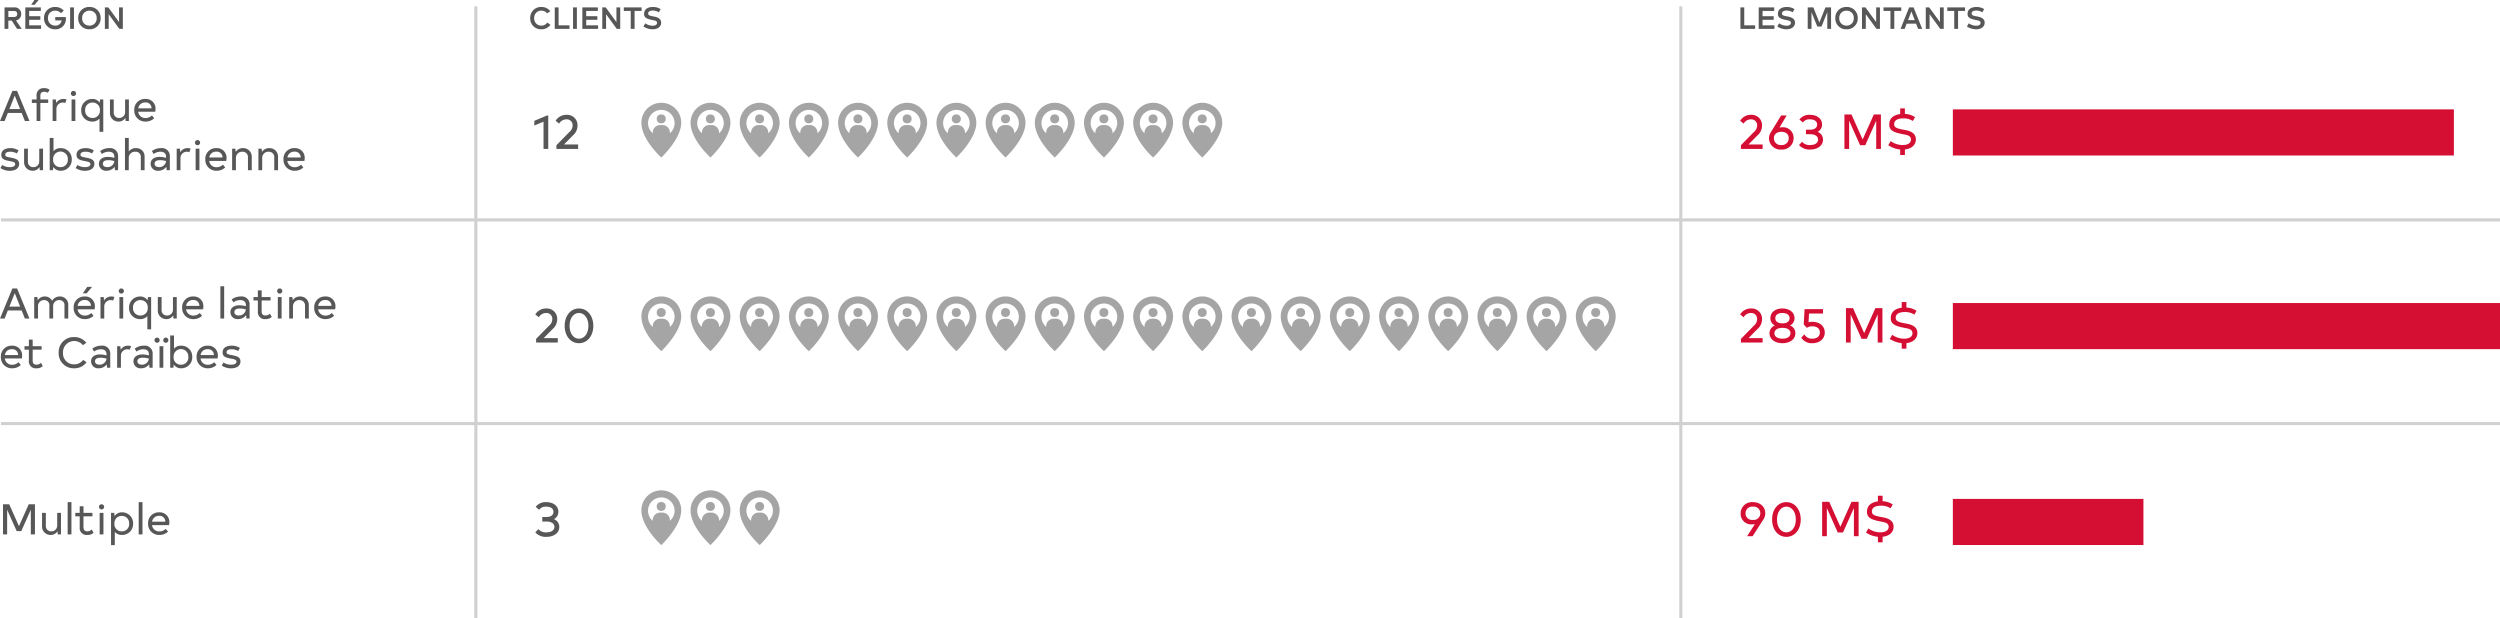 <svg xmlns="http://www.w3.org/2000/svg" xmlns:xlink="http://www.w3.org/1999/xlink" width="813.309" height="201.04" viewBox="0 0 813.309 201.04">
  <defs>
    <clipPath id="clip-path">
      <rect width="321.188" height="27.168" fill="none"/>
    </clipPath>
    <clipPath id="clip-path-2">
      <rect width="193.188" height="27.168" fill="none"/>
    </clipPath>
    <clipPath id="clip-path-3">
      <rect width="49.188" height="27.168" fill="none"/>
    </clipPath>
  </defs>
  <g id="Group_1186" data-name="Group 1186" transform="translate(-335.191 -122.96)">
    <path id="Path_10245" data-name="Path 10245" d="M4.98,0H6.5L4.61-2.76A2.033,2.033,0,0,0,6.32-4.85,2.12,2.12,0,0,0,3.96-7H.89V0H2.14V-2.7h1.1ZM2.14-5.83h1.8c.71,0,1.08.35,1.08.98s-.37.98-1.08.98H2.14ZM11.99-9.4H10.61L9.56-7.83h1.11ZM8.91-1.16v-1.8h3.63V-4.12H8.91V-5.84H12.7V-7H7.66V0h5.12V-1.16ZM20.85-3.38a2.442,2.442,0,0,0-.03-.47H17.39v1.08h2.09a1.971,1.971,0,0,1-2.09,1.7,2.284,2.284,0,0,1-2.36-2.44,2.268,2.268,0,0,1,2.36-2.42,2.31,2.31,0,0,1,1.84.82l.94-.83a3.6,3.6,0,0,0-2.78-1.19,3.506,3.506,0,0,0-3.65,3.62A3.508,3.508,0,0,0,17.38.13,3.323,3.323,0,0,0,20.85-3.38ZM23.48-7H22.23V0h1.25ZM28.51.13A3.508,3.508,0,0,0,32.16-3.5a3.508,3.508,0,0,0-3.65-3.63A3.508,3.508,0,0,0,24.86-3.5,3.508,3.508,0,0,0,28.51.13Zm0-1.2A2.281,2.281,0,0,1,26.15-3.5a2.281,2.281,0,0,1,2.36-2.43A2.281,2.281,0,0,1,30.87-3.5,2.281,2.281,0,0,1,28.51-1.07ZM38.15-7v4.79L34.66-7H33.54V0h1.24V-4.77L38.26,0h1.12V-7Z" transform="translate(335.771 132.36)" fill="#575757"/>
    <path id="Path_10246" data-name="Path 10246" d="M4.09.13A3.531,3.531,0,0,0,7.07-1.33L6.04-2.07a2.23,2.23,0,0,1-1.94,1A2.272,2.272,0,0,1,1.78-3.5,2.278,2.278,0,0,1,4.1-5.93a2.3,2.3,0,0,1,1.88.88l1.05-.7A3.583,3.583,0,0,0,4.1-7.13,3.493,3.493,0,0,0,.49-3.5,3.49,3.49,0,0,0,4.09.13ZM9.72-1.16V-7H8.47V0h4.79V-1.16ZM15.67-7H14.42V0h1.25ZM18.7-1.16v-1.8h3.63V-4.12H18.7V-5.84h3.79V-7H17.45V0h5.12V-1.16ZM28.54-7v4.79L25.05-7H23.93V0h1.24V-4.77L28.65,0h1.12V-7Zm8.17,0H30.93v1.16h2.26V0h1.25V-5.84h2.27ZM40.3.13c1.68,0,2.79-.85,2.79-2.15,0-1.59-1.72-1.9-2.65-2.06-1.2-.2-1.58-.42-1.58-.92,0-.59.49-.97,1.5-.97a3.7,3.7,0,0,1,1.97.57l.59-1.04a4.707,4.707,0,0,0-2.5-.69c-1.31,0-2.89.48-2.89,2.26,0,1.09.6,1.56,2.7,1.99.81.15,1.52.25,1.52.92,0,.61-.58.93-1.42.93a4.334,4.334,0,0,1-2.41-.79l-.6,1.05A5.611,5.611,0,0,0,40.3.13Z" transform="translate(507.194 132.36)" fill="#575757"/>
    <path id="Path_10244" data-name="Path 10244" d="M2.14-1.16V-7H.89V0H5.68V-1.16Zm5.95,0v-1.8h3.63V-4.12H8.09V-5.84h3.79V-7H6.84V0h5.12V-1.16ZM15.86.13c1.68,0,2.79-.85,2.79-2.15,0-1.59-1.72-1.9-2.65-2.06-1.2-.2-1.58-.42-1.58-.92,0-.59.49-.97,1.5-.97a3.7,3.7,0,0,1,1.97.57l.59-1.04a4.706,4.706,0,0,0-2.5-.69c-1.31,0-2.89.48-2.89,2.26,0,1.09.6,1.56,2.7,1.99.81.15,1.52.25,1.52.92,0,.61-.58.93-1.42.93a4.334,4.334,0,0,1-2.41-.79l-.6,1.05A5.611,5.611,0,0,0,15.86.13ZM30.38-7H28.55L26.58-2.08,24.61-7H22.78V0h1.23V-5.44L25.9-.76h1.36l1.89-4.68V0h1.23ZM35.41.13A3.508,3.508,0,0,0,39.06-3.5a3.508,3.508,0,0,0-3.65-3.63A3.508,3.508,0,0,0,31.76-3.5,3.508,3.508,0,0,0,35.41.13Zm0-1.2A2.281,2.281,0,0,1,33.05-3.5a2.281,2.281,0,0,1,2.36-2.43A2.281,2.281,0,0,1,37.77-3.5,2.281,2.281,0,0,1,35.41-1.07ZM45.05-7v4.79L41.56-7H40.44V0h1.24V-4.77L45.16,0h1.12V-7Zm8.17,0H47.44v1.16H49.7V0h1.25V-5.84h2.27Zm5.47,7h1.34L57.22-7H55.79L52.98,0h1.34l.65-1.7h3.07ZM55.42-2.86l1.09-2.83,1.08,2.83ZM65.8-7v4.79L62.31-7H61.19V0h1.24V-4.77L65.91,0h1.12V-7Zm8.17,0H68.19v1.16h2.26V0H71.7V-5.84h2.27ZM77.56.13c1.68,0,2.79-.85,2.79-2.15,0-1.59-1.72-1.9-2.65-2.06-1.2-.2-1.58-.42-1.58-.92,0-.59.49-.97,1.5-.97a3.7,3.7,0,0,1,1.97.57l.59-1.04a4.707,4.707,0,0,0-2.5-.69c-1.31,0-2.89.48-2.89,2.26,0,1.09.6,1.56,2.7,1.99.81.15,1.52.25,1.52.92,0,.61-.58.93-1.42.93a4.334,4.334,0,0,1-2.41-.79l-.6,1.05A5.611,5.611,0,0,0,77.56.13Z" transform="translate(900.5 132.36)" fill="#575757"/>
    <path id="Path_10240" data-name="Path 10240" d="M4.624-10.88.48-9.136V-7.6L3.472-8.864V0H5.008V-10.88Zm5.5,9.44,2.88-2.928a4.155,4.155,0,0,0,1.52-3.152,3.366,3.366,0,0,0-3.568-3.568A4.038,4.038,0,0,0,7.408-9.152l1.136.928a2.736,2.736,0,0,1,2.368-1.392,1.883,1.883,0,0,1,2.016,2.048A2.789,2.789,0,0,1,11.84-5.456L7.648-1.184l.016.016V0H14.72V-1.44Z" transform="translate(508.542 171.405)" fill="#575757"/>
    <path id="Path_10238" data-name="Path 10238" d="M8.512,0h1.5L5.978-9.8H4.452L.42,0h1.5l1.05-2.632H7.462ZM3.472-3.892l1.75-4.382L6.958-3.892Zm10.08-4.284c0-.938.364-1.33,1.26-1.33a1.881,1.881,0,0,1,1.162.336l.588-.994a2.63,2.63,0,0,0-1.722-.518,2.246,2.246,0,0,0-2.52,2.506V-7H10.78v1.12h1.54V0h1.232V-5.88H16.1V-7H13.552Zm7.532.994a2.733,2.733,0,0,0-2.394,1.33L18.592-7h-1.05V0h1.232V-3.92a2.049,2.049,0,0,1,2.114-2.086,2.345,2.345,0,0,1,.77.14l.42-1.162A3.284,3.284,0,0,0,21.084-7.182Zm3.234-.938a.842.842,0,0,0,.84-.84.842.842,0,0,0-.84-.84.842.842,0,0,0-.84.84A.842.842,0,0,0,24.318-8.12ZM24.934-7H23.7V0h1.232ZM32.97-7l-.1,1.05a2.864,2.864,0,0,0-2.464-1.232,3.562,3.562,0,0,0-3.57,3.7A3.551,3.551,0,0,0,30.464.182a2.914,2.914,0,0,0,2.324-.994V3.5H34.02V-7ZM30.52-.994A2.324,2.324,0,0,1,28.126-3.5,2.324,2.324,0,0,1,30.52-6.006,2.316,2.316,0,0,1,32.914-3.5,2.316,2.316,0,0,1,30.52-.994ZM41.118-7v4.074a1.864,1.864,0,0,1-1.89,1.932A1.683,1.683,0,0,1,37.422-2.66V-7H36.19v4.34A2.741,2.741,0,0,0,38.99.182,2.484,2.484,0,0,0,41.2-1.036L41.286,0H42.35V-7Zm4.27,3.99h5.53a5.6,5.6,0,0,0,.1-.966,3.117,3.117,0,0,0-3.3-3.206A3.462,3.462,0,0,0,44.1-3.542,3.558,3.558,0,0,0,47.8.182,3.963,3.963,0,0,0,50.582-.9l-.742-.91a2.878,2.878,0,0,1-2.058.84A2.3,2.3,0,0,1,45.388-3.01Zm2.3-3.024a1.865,1.865,0,0,1,2.03,1.9H45.4A2.193,2.193,0,0,1,47.684-6.034ZM3.6,16.2c1.778,0,3.052-.8,3.052-2.254,0-1.484-1.3-1.764-2.94-2.072-1.274-.238-1.582-.406-1.582-.9,0-.644.574-.98,1.624-.98a3.841,3.841,0,0,1,2.128.574L6.468,9.56a4.946,4.946,0,0,0-2.674-.742c-1.358,0-2.954.5-2.954,2.2,0,1.316.952,1.694,2.7,2.016,1.008.182,1.82.35,1.82.98,0,.756-.882.994-1.75.994a4.565,4.565,0,0,1-2.478-.7L.56,15.3A5.548,5.548,0,0,0,3.6,16.2ZM13.188,9v4.074a1.864,1.864,0,0,1-1.89,1.932A1.683,1.683,0,0,1,9.492,13.34V9H8.26v4.34a2.741,2.741,0,0,0,2.8,2.842,2.484,2.484,0,0,0,2.212-1.218L13.356,16H14.42V9Zm6.958-.182a2.914,2.914,0,0,0-2.324.994V5.5H16.59V16h1.05l.1-1.05A2.864,2.864,0,0,0,20.2,16.182a3.562,3.562,0,0,0,3.57-3.7A3.551,3.551,0,0,0,20.146,8.818Zm-.056,6.188A2.316,2.316,0,0,1,17.7,12.5a2.4,2.4,0,1,1,4.788,0A2.324,2.324,0,0,1,20.09,15.006Zm7.98,1.19c1.778,0,3.052-.8,3.052-2.254,0-1.484-1.3-1.764-2.94-2.072-1.274-.238-1.582-.406-1.582-.9,0-.644.574-.98,1.624-.98a3.841,3.841,0,0,1,2.128.574L30.94,9.56a4.946,4.946,0,0,0-2.674-.742c-1.358,0-2.954.5-2.954,2.2,0,1.316.952,1.694,2.7,2.016,1.008.182,1.82.35,1.82.98,0,.756-.882.994-1.75.994a4.565,4.565,0,0,1-2.478-.7l-.574.994A5.548,5.548,0,0,0,28.07,16.2Zm7.9-7.378a4.81,4.81,0,0,0-2.954.966l.546.952a3.749,3.749,0,0,1,2.254-.742c1.162,0,1.806.574,1.806,1.666v.322a8.389,8.389,0,0,0-2.2-.308c-1.372,0-2.828.63-2.828,2.254a2.28,2.28,0,0,0,2.478,2.254,3.217,3.217,0,0,0,2.632-1.3L37.8,16h1.036V11.66A2.571,2.571,0,0,0,35.966,8.818Zm-.7,6.174c-.826,0-1.386-.378-1.386-1.092,0-.84.756-1.162,1.722-1.162a6.76,6.76,0,0,1,2.016.294A2.193,2.193,0,0,1,35.266,14.992Zm9.38-6.174a2.82,2.82,0,0,0-2.338,1.106V5.5H41.076V16h1.232V11.926a1.989,1.989,0,0,1,2.114-1.932A1.65,1.65,0,0,1,46.228,11.8V16H47.46V11.66A2.69,2.69,0,0,0,44.646,8.818Zm8.148,0a4.81,4.81,0,0,0-2.954.966l.546.952a3.749,3.749,0,0,1,2.254-.742c1.162,0,1.806.574,1.806,1.666v.322a8.389,8.389,0,0,0-2.2-.308c-1.372,0-2.828.63-2.828,2.254A2.28,2.28,0,0,0,51.9,16.182a3.217,3.217,0,0,0,2.632-1.3l.1,1.12h1.036V11.66A2.571,2.571,0,0,0,52.794,8.818Zm-.7,6.174c-.826,0-1.386-.378-1.386-1.092,0-.84.756-1.162,1.722-1.162a6.76,6.76,0,0,1,2.016.294A2.193,2.193,0,0,1,52.094,14.992Zm9.352-6.174a2.733,2.733,0,0,0-2.394,1.33L58.954,9H57.9v7h1.232V12.08A2.049,2.049,0,0,1,61.25,9.994a2.345,2.345,0,0,1,.77.14l.42-1.162A3.284,3.284,0,0,0,61.446,8.818ZM64.68,7.88a.84.84,0,1,0-.84-.84A.842.842,0,0,0,64.68,7.88ZM65.3,9H64.064v7H65.3Zm3.192,3.99h5.53a5.6,5.6,0,0,0,.1-.966,3.117,3.117,0,0,0-3.3-3.206,3.462,3.462,0,0,0-3.612,3.64,3.558,3.558,0,0,0,3.7,3.724A3.963,3.963,0,0,0,73.682,15.1l-.742-.91a2.878,2.878,0,0,1-2.058.84A2.3,2.3,0,0,1,68.488,12.99Zm2.3-3.024a1.865,1.865,0,0,1,2.03,1.9H68.5A2.193,2.193,0,0,1,70.784,9.966Zm8.68-1.148a2.75,2.75,0,0,0-2.38,1.232L76.986,9h-1.05v7h1.232V11.926A2,2,0,0,1,79.3,9.994,1.724,1.724,0,0,1,81.088,11.8V16H82.32V11.66A2.754,2.754,0,0,0,79.464,8.818Zm8.554,0a2.75,2.75,0,0,0-2.38,1.232L85.54,9H84.49v7h1.232V11.926A2,2,0,0,1,87.85,9.994,1.724,1.724,0,0,1,89.642,11.8V16h1.232V11.66A2.754,2.754,0,0,0,88.018,8.818Zm5.894,4.172h5.53a5.6,5.6,0,0,0,.1-.966,3.117,3.117,0,0,0-3.3-3.206,3.462,3.462,0,0,0-3.612,3.64,3.558,3.558,0,0,0,3.7,3.724A3.963,3.963,0,0,0,99.106,15.1l-.742-.91a2.878,2.878,0,0,1-2.058.84A2.3,2.3,0,0,1,93.912,12.99Zm2.3-3.024a1.865,1.865,0,0,1,2.03,1.9H93.926A2.193,2.193,0,0,1,96.208,9.966Z" transform="translate(334.771 162.329)" fill="#575757"/>
    <path id="Path_10243" data-name="Path 10243" d="M11.788-9.8H9.772L6.594-2.688,3.416-9.8H1.4V0H2.744V-8.022L5.852-1.064H7.336l3.108-6.958V0h1.344ZM19.026-7v4.074a1.864,1.864,0,0,1-1.89,1.932A1.683,1.683,0,0,1,15.33-2.66V-7H14.1v4.34A2.741,2.741,0,0,0,16.9.182,2.484,2.484,0,0,0,19.11-1.036L19.194,0h1.064V-7Zm3.4,7H23.66V-10.5H22.428Zm7.84-1.6a2.012,2.012,0,0,1-1.428.6c-.84,0-1.26-.434-1.26-1.33V-5.88h2.912V-7H27.58V-9.156H26.348V-7H24.92v1.12h1.428v3.556A2.248,2.248,0,0,0,28.854.182,2.77,2.77,0,0,0,30.87-.532ZM33.46-8.12a.842.842,0,0,0,.84-.84.842.842,0,0,0-.84-.84.842.842,0,0,0-.84.84A.842.842,0,0,0,33.46-8.12ZM34.076-7H32.844V0h1.232Zm6.076-.182A2.864,2.864,0,0,0,37.688-5.95L37.59-7H36.54V3.5h1.232V-.812A2.914,2.914,0,0,0,40.1.182a3.551,3.551,0,0,0,3.626-3.668A3.562,3.562,0,0,0,40.152-7.182ZM40.04-.994A2.316,2.316,0,0,1,37.646-3.5,2.316,2.316,0,0,1,40.04-6.006,2.324,2.324,0,0,1,42.434-3.5,2.324,2.324,0,0,1,40.04-.994Zm5.5.994h1.232V-10.5H45.542Zm4.34-3.01h5.53a5.6,5.6,0,0,0,.1-.966,3.117,3.117,0,0,0-3.3-3.206,3.462,3.462,0,0,0-3.612,3.64A3.558,3.558,0,0,0,52.29.182,3.963,3.963,0,0,0,55.076-.9l-.742-.91a2.878,2.878,0,0,1-2.058.84A2.3,2.3,0,0,1,49.882-3.01Zm2.3-3.024a1.865,1.865,0,0,1,2.03,1.9H49.9A2.193,2.193,0,0,1,52.178-6.034Z" transform="translate(334.771 296.811)" fill="#575757"/>
    <path id="Path_10239" data-name="Path 10239" d="M8.512,0h1.5L5.978-9.8H4.452L.42,0h1.5l1.05-2.632H7.462ZM3.472-3.892l1.75-4.382L6.958-3.892Zm16.422-3.29A2.864,2.864,0,0,0,17.374-5.8a2.638,2.638,0,0,0-2.38-1.386,2.634,2.634,0,0,0-2.3,1.246L12.6-7H11.55V0h1.232V-4.074a1.929,1.929,0,0,1,2.03-1.932A1.614,1.614,0,0,1,16.478-4.2V0H17.71V-4.074a1.918,1.918,0,0,1,2.016-1.932A1.607,1.607,0,0,1,21.392-4.2V0h1.232V-4.34A2.67,2.67,0,0,0,19.894-7.182ZM30.38-10.318H28.812L27.356-8.2H28.6ZM25.662-3.01h5.53a5.6,5.6,0,0,0,.1-.966,3.117,3.117,0,0,0-3.3-3.206,3.462,3.462,0,0,0-3.612,3.64A3.558,3.558,0,0,0,28.07.182,3.963,3.963,0,0,0,30.856-.9l-.742-.91a2.878,2.878,0,0,1-2.058.84A2.3,2.3,0,0,1,25.662-3.01Zm2.3-3.024a1.865,1.865,0,0,1,2.03,1.9H25.676A2.193,2.193,0,0,1,27.958-6.034Zm8.694-1.148a2.733,2.733,0,0,0-2.394,1.33L34.16-7H33.11V0h1.232V-3.92a2.049,2.049,0,0,1,2.114-2.086,2.345,2.345,0,0,1,.77.14l.42-1.162A3.284,3.284,0,0,0,36.652-7.182Zm3.234-.938a.842.842,0,0,0,.84-.84.842.842,0,0,0-.84-.84.842.842,0,0,0-.84.84A.842.842,0,0,0,39.886-8.12ZM40.5-7H39.27V0H40.5Zm8.036,0-.1,1.05a2.864,2.864,0,0,0-2.464-1.232,3.562,3.562,0,0,0-3.57,3.7A3.551,3.551,0,0,0,46.032.182a2.914,2.914,0,0,0,2.324-.994V3.5h1.232V-7ZM46.088-.994A2.324,2.324,0,0,1,43.694-3.5a2.324,2.324,0,0,1,2.394-2.506A2.316,2.316,0,0,1,48.482-3.5,2.316,2.316,0,0,1,46.088-.994ZM56.686-7v4.074A1.864,1.864,0,0,1,54.8-.994,1.683,1.683,0,0,1,52.99-2.66V-7H51.758v4.34a2.741,2.741,0,0,0,2.8,2.842A2.484,2.484,0,0,0,56.77-1.036L56.854,0h1.064V-7Zm4.27,3.99h5.53a5.6,5.6,0,0,0,.1-.966,3.117,3.117,0,0,0-3.3-3.206,3.462,3.462,0,0,0-3.612,3.64,3.558,3.558,0,0,0,3.7,3.724A3.963,3.963,0,0,0,66.15-.9l-.742-.91a2.878,2.878,0,0,1-2.058.84A2.3,2.3,0,0,1,60.956-3.01Zm2.3-3.024a1.865,1.865,0,0,1,2.03,1.9H60.97A2.193,2.193,0,0,1,63.252-6.034ZM72.114,0h1.232V-10.5H72.114ZM78.75-7.182a4.81,4.81,0,0,0-2.954.966l.546.952A3.749,3.749,0,0,1,78.6-6.006c1.162,0,1.806.574,1.806,1.666v.322a8.389,8.389,0,0,0-2.2-.308c-1.372,0-2.828.63-2.828,2.254A2.28,2.28,0,0,0,77.854.182a3.217,3.217,0,0,0,2.632-1.3l.1,1.12H81.62V-4.34A2.571,2.571,0,0,0,78.75-7.182Zm-.7,6.174c-.826,0-1.386-.378-1.386-1.092,0-.84.756-1.162,1.722-1.162a6.76,6.76,0,0,1,2.016.294A2.193,2.193,0,0,1,78.05-1.008ZM88.228-1.6a2.012,2.012,0,0,1-1.428.6c-.84,0-1.26-.434-1.26-1.33V-5.88h2.912V-7H85.54V-9.156H84.308V-7H82.88v1.12h1.428v3.556A2.248,2.248,0,0,0,86.814.182,2.77,2.77,0,0,0,88.83-.532ZM91.42-8.12a.842.842,0,0,0,.84-.84.842.842,0,0,0-.84-.84.842.842,0,0,0-.84.84A.842.842,0,0,0,91.42-8.12ZM92.036-7H90.8V0h1.232Zm5.992-.182a2.75,2.75,0,0,0-2.38,1.232L95.55-7H94.5V0h1.232V-4.074A2,2,0,0,1,97.86-6.006,1.724,1.724,0,0,1,99.652-4.2V0h1.232V-4.34A2.754,2.754,0,0,0,98.028-7.182Zm5.894,4.172h5.53a5.6,5.6,0,0,0,.1-.966,3.117,3.117,0,0,0-3.3-3.206,3.462,3.462,0,0,0-3.612,3.64,3.558,3.558,0,0,0,3.7,3.724A3.963,3.963,0,0,0,109.116-.9l-.742-.91a2.878,2.878,0,0,1-2.058.84A2.3,2.3,0,0,1,103.922-3.01Zm2.3-3.024a1.865,1.865,0,0,1,2.03,1.9h-4.312A2.193,2.193,0,0,1,106.218-6.034ZM1.988,12.99h5.53a5.6,5.6,0,0,0,.1-.966,3.117,3.117,0,0,0-3.3-3.206A3.462,3.462,0,0,0,.7,12.458a3.558,3.558,0,0,0,3.7,3.724A3.963,3.963,0,0,0,7.182,15.1l-.742-.91a2.878,2.878,0,0,1-2.058.84A2.3,2.3,0,0,1,1.988,12.99Zm2.3-3.024a1.865,1.865,0,0,1,2.03,1.9H2A2.193,2.193,0,0,1,4.284,9.966Zm9.45,4.438a2.012,2.012,0,0,1-1.428.6c-.84,0-1.26-.434-1.26-1.33V10.12h2.912V9H11.046V6.844H9.814V9H8.386v1.12H9.814v3.556a2.248,2.248,0,0,0,2.506,2.506,2.77,2.77,0,0,0,2.016-.714ZM24.5,16.182a4.886,4.886,0,0,0,4.074-1.96l-1.106-.784a3.505,3.505,0,0,1-2.954,1.456,3.546,3.546,0,0,1-3.6-3.794A3.646,3.646,0,0,1,27.4,8.664L28.5,7.88a4.92,4.92,0,0,0-3.99-1.862,4.869,4.869,0,0,0-5,5.082A4.866,4.866,0,0,0,24.5,16.182Zm8.918-7.364a4.81,4.81,0,0,0-2.954.966l.546.952a3.749,3.749,0,0,1,2.254-.742c1.162,0,1.806.574,1.806,1.666v.322a8.389,8.389,0,0,0-2.2-.308c-1.372,0-2.828.63-2.828,2.254a2.28,2.28,0,0,0,2.478,2.254,3.217,3.217,0,0,0,2.632-1.3l.1,1.12h1.036V11.66A2.571,2.571,0,0,0,33.418,8.818Zm-.7,6.174c-.826,0-1.386-.378-1.386-1.092,0-.84.756-1.162,1.722-1.162a6.76,6.76,0,0,1,2.016.294A2.193,2.193,0,0,1,32.718,14.992ZM42.07,8.818a2.733,2.733,0,0,0-2.394,1.33L39.578,9h-1.05v7H39.76V12.08a2.049,2.049,0,0,1,2.114-2.086,2.345,2.345,0,0,1,.77.14l.42-1.162A3.284,3.284,0,0,0,42.07,8.818Zm5.138,0a4.81,4.81,0,0,0-2.954.966l.546.952a3.749,3.749,0,0,1,2.254-.742c1.162,0,1.806.574,1.806,1.666v.322a8.389,8.389,0,0,0-2.2-.308c-1.372,0-2.828.63-2.828,2.254a2.28,2.28,0,0,0,2.478,2.254,3.217,3.217,0,0,0,2.632-1.3l.1,1.12h1.036V11.66A2.571,2.571,0,0,0,47.208,8.818Zm-.7,6.174c-.826,0-1.386-.378-1.386-1.092,0-.84.756-1.162,1.722-1.162a6.76,6.76,0,0,1,2.016.294A2.193,2.193,0,0,1,46.508,14.992ZM51.52,7.88a.84.84,0,1,0-.84-.84A.842.842,0,0,0,51.52,7.88Zm2.842,0a.84.84,0,1,0-.84-.84A.842.842,0,0,0,54.362,7.88ZM53.55,9H52.318v7H53.55Zm5.8-.182a2.914,2.914,0,0,0-2.324.994V5.5H55.79V16h1.05l.1-1.05A2.864,2.864,0,0,0,59.4,16.182a3.562,3.562,0,0,0,3.57-3.7A3.551,3.551,0,0,0,59.346,8.818Zm-.056,6.188A2.316,2.316,0,0,1,56.9,12.5a2.4,2.4,0,1,1,4.788,0A2.324,2.324,0,0,1,59.29,15.006Zm6.37-2.016h5.53a5.6,5.6,0,0,0,.1-.966,3.117,3.117,0,0,0-3.3-3.206,3.462,3.462,0,0,0-3.612,3.64,3.558,3.558,0,0,0,3.7,3.724A3.963,3.963,0,0,0,70.854,15.1l-.742-.91a2.878,2.878,0,0,1-2.058.84A2.3,2.3,0,0,1,65.66,12.99Zm2.3-3.024a1.865,1.865,0,0,1,2.03,1.9H65.674A2.193,2.193,0,0,1,67.956,9.966Zm7.63,6.23c1.778,0,3.052-.8,3.052-2.254,0-1.484-1.3-1.764-2.94-2.072-1.274-.238-1.582-.406-1.582-.9,0-.644.574-.98,1.624-.98a3.841,3.841,0,0,1,2.128.574l.588-1.008a4.946,4.946,0,0,0-2.674-.742c-1.358,0-2.954.5-2.954,2.2,0,1.316.952,1.694,2.7,2.016,1.008.182,1.82.35,1.82.98,0,.756-.882.994-1.75.994a4.565,4.565,0,0,1-2.478-.7l-.574.994A5.548,5.548,0,0,0,75.586,16.2Z" transform="translate(334.771 226.595)" fill="#575757"/>
    <path id="Path_10241" data-name="Path 10241" d="M3.52-1.44,6.4-4.368A4.155,4.155,0,0,0,7.92-7.52a3.366,3.366,0,0,0-3.568-3.568A4.038,4.038,0,0,0,.8-9.152l1.136.928A2.736,2.736,0,0,1,4.3-9.616,1.883,1.883,0,0,1,6.32-7.568,2.789,2.789,0,0,1,5.232-5.456L1.04-1.184l.016.016V0H8.112V-1.44Zm11.008-5.6a4.238,4.238,0,0,0-.928.1l2.336-3.936H14.128L10.72-5.312a3.544,3.544,0,0,0-.528,1.744,3.707,3.707,0,0,0,4,3.776,3.713,3.713,0,0,0,4-3.84A3.419,3.419,0,0,0,14.528-7.04Zm-.336,5.776a2.182,2.182,0,0,1-2.4-2.32c0-1.12.912-1.984,2.432-1.984,1.472,0,2.368.816,2.368,1.968A2.179,2.179,0,0,1,14.192-1.264ZM26.016-5.552a2.652,2.652,0,0,0,1.44-2.4c0-1.872-1.632-3.136-3.936-3.136a4,4,0,0,0-3.44,1.536l1.136.944a2.524,2.524,0,0,1,2.3-1.008c1.584,0,2.336.72,2.336,1.7,0,1.072-.9,1.664-2.336,1.664h-1.3v1.472h1.344c1.648,0,2.592.688,2.592,1.744,0,1.072-.96,1.776-2.608,1.776A3.085,3.085,0,0,1,20.96-2.32L19.952-1.264A4.473,4.473,0,0,0,23.568.208c2.48,0,4.192-1.328,4.192-3.216A2.713,2.713,0,0,0,26.016-5.552ZM46.592-11.2h-2.3L40.656-3.072,37.024-11.2h-2.3V0h1.536V-9.168l3.552,7.952h1.7l3.552-7.952V0h1.536ZM57.968-3.1c0-2.528-2.72-2.912-4.144-3.168-2.3-.416-2.912-.832-2.912-1.776,0-1.168.944-1.888,3.024-1.888a5.322,5.322,0,0,1,3.04.848l.72-1.248a6.531,6.531,0,0,0-3.3-1.056v-1.792H52.864v1.84c-1.856.24-3.552,1.168-3.552,3.392,0,1.744,1.056,2.5,4.208,3.12,1.424.288,2.848.416,2.848,1.776,0,1.264-1.232,1.792-2.736,1.792A6.822,6.822,0,0,1,49.76-2.528l-.768,1.344A8.719,8.719,0,0,0,52.864.192V1.984H54.4V.176C56.56-.048,57.968-1.28,57.968-3.1Z" transform="translate(900.5 171.405)" fill="#d50f34"/>
    <path id="Path_10234" data-name="Path 10234" d="M3.52-1.44,6.4-4.368A4.155,4.155,0,0,0,7.92-7.52a3.366,3.366,0,0,0-3.568-3.568A4.038,4.038,0,0,0,.8-9.152l1.136.928A2.736,2.736,0,0,1,4.3-9.616,1.883,1.883,0,0,1,6.32-7.568,2.789,2.789,0,0,1,5.232-5.456L1.04-1.184l.016.016V0H8.112V-1.44ZM14.992.208c2.688,0,4.672-2.32,4.672-5.648s-1.984-5.648-4.672-5.648c-2.656,0-4.64,2.3-4.64,5.648S12.336.208,14.992.208Zm0-1.472c-1.744,0-3.04-1.68-3.04-4.176s1.3-4.176,3.04-4.176c1.776,0,3.072,1.7,3.072,4.176S16.768-1.264,14.992-1.264Z" transform="translate(508.542 234.405)" fill="#575757"/>
    <path id="Path_10232" data-name="Path 10232" d="M3.52-1.44,6.4-4.368A4.155,4.155,0,0,0,7.92-7.52a3.366,3.366,0,0,0-3.568-3.568A4.038,4.038,0,0,0,.8-9.152l1.136.928A2.736,2.736,0,0,1,4.3-9.616,1.883,1.883,0,0,1,6.32-7.568,2.789,2.789,0,0,1,5.232-5.456L1.04-1.184l.016.016V0H8.112V-1.44ZM16.992-5.552a2.5,2.5,0,0,0,1.488-2.4c0-1.872-1.632-3.136-3.936-3.136s-3.9,1.264-3.9,3.12a2.51,2.51,0,0,0,1.488,2.416,2.613,2.613,0,0,0-1.776,2.528c0,1.872,1.712,3.232,4.224,3.232,2.48,0,4.192-1.328,4.192-3.216A2.612,2.612,0,0,0,16.992-5.552ZM14.544-9.616c1.584,0,2.336.72,2.336,1.7,0,1.072-.9,1.664-2.336,1.664-1.52,0-2.3-.656-2.3-1.68C12.24-8.976,13.072-9.616,14.544-9.616Zm.032,8.352c-1.616,0-2.624-.688-2.624-1.76,0-1.056.944-1.76,2.624-1.76,1.648,0,2.592.688,2.592,1.744C17.168-1.968,16.208-1.264,14.576-1.264ZM24.3-6.752a5.137,5.137,0,0,0-1.248.144l.16-2.832H27.76v-1.44h-6l-.272,5.008,1.024,1.088a2.933,2.933,0,0,1,1.776-.5c1.536,0,2.448.768,2.448,2s-.912,2.016-2.464,2.016A2.729,2.729,0,0,1,21.7-2.672L20.688-1.6A4.013,4.013,0,0,0,24.3.208c2.384,0,4.032-1.44,4.032-3.488S26.688-6.752,24.3-6.752ZM47.088-11.2h-2.3L41.152-3.072,37.52-11.2h-2.3V0h1.536V-9.168L40.3-1.216H42l3.552-7.952V0h1.536ZM58.464-3.1c0-2.528-2.72-2.912-4.144-3.168-2.3-.416-2.912-.832-2.912-1.776,0-1.168.944-1.888,3.024-1.888a5.322,5.322,0,0,1,3.04.848l.72-1.248a6.531,6.531,0,0,0-3.3-1.056v-1.792H53.36v1.84c-1.856.24-3.552,1.168-3.552,3.392,0,1.744,1.056,2.5,4.208,3.12,1.424.288,2.848.416,2.848,1.776,0,1.264-1.232,1.792-2.736,1.792a6.822,6.822,0,0,1-3.872-1.264l-.768,1.344A8.719,8.719,0,0,0,53.36.192V1.984H54.9V.176C57.056-.048,58.464-1.28,58.464-3.1Z" transform="translate(900.5 234.405)" fill="#d50f34"/>
    <path id="Path_10235" data-name="Path 10235" d="M6.864-5.552a2.652,2.652,0,0,0,1.44-2.4c0-1.872-1.632-3.136-3.936-3.136A4,4,0,0,0,.928-9.552l1.136.944a2.524,2.524,0,0,1,2.3-1.008c1.584,0,2.336.72,2.336,1.7,0,1.072-.9,1.664-2.336,1.664h-1.3v1.472H4.416c1.648,0,2.592.688,2.592,1.744,0,1.072-.96,1.776-2.608,1.776A3.085,3.085,0,0,1,1.808-2.32L.8-1.264A4.473,4.473,0,0,0,4.416.208C6.9.208,8.608-1.12,8.608-3.008A2.713,2.713,0,0,0,6.864-5.552Z" transform="translate(508.542 297.405)" fill="#575757"/>
    <path id="Path_10229" data-name="Path 10229" d="M4.96-11.088a3.679,3.679,0,0,0-4,3.68A3.457,3.457,0,0,0,4.64-3.84a4.5,4.5,0,0,0,.944-.1L3.056,0H4.864L8.352-5.44a3.64,3.64,0,0,0,.624-2.032C8.976-9.6,7.28-11.088,4.96-11.088Zm2.4,3.632A2.146,2.146,0,0,1,4.928-5.312,2.089,2.089,0,0,1,2.56-7.44a2.141,2.141,0,0,1,2.4-2.176A2.138,2.138,0,0,1,7.36-7.456ZM15.84.208c2.688,0,4.672-2.32,4.672-5.648s-1.984-5.648-4.672-5.648c-2.656,0-4.64,2.3-4.64,5.648S13.184.208,15.84.208Zm0-1.472c-1.744,0-3.04-1.68-3.04-4.176s1.3-4.176,3.04-4.176c1.776,0,3.072,1.7,3.072,4.176S17.616-1.264,15.84-1.264Zm23.5-9.936h-2.3L33.408-3.072,29.776-11.2h-2.3V0h1.536V-9.168L32.56-1.216h1.7l3.552-7.952V0h1.536ZM50.72-3.1c0-2.528-2.72-2.912-4.144-3.168-2.3-.416-2.912-.832-2.912-1.776,0-1.168.944-1.888,3.024-1.888a5.322,5.322,0,0,1,3.04.848l.72-1.248a6.531,6.531,0,0,0-3.3-1.056v-1.792H45.616v1.84c-1.856.24-3.552,1.168-3.552,3.392,0,1.744,1.056,2.5,4.208,3.12,1.424.288,2.848.416,2.848,1.776,0,1.264-1.232,1.792-2.736,1.792a6.822,6.822,0,0,1-3.872-1.264l-.768,1.344A8.719,8.719,0,0,0,45.616.192V1.984h1.536V.176C49.312-.048,50.72-1.28,50.72-3.1Z" transform="translate(900.5 297.405)" fill="#d50f34"/>
    <g id="Icon_ionic-md-man" data-name="Icon ionic-md-man" transform="translate(542.313 216.321)" clip-path="url(#clip-path)">
      <g id="Icon_ionic-md-man-2" data-name="Icon ionic-md-man" transform="translate(-12.094 -2.25)">
        <g id="Layer_2" data-name="Layer 2" transform="translate(13.627 5.324)">
          <g id="Layer_1" data-name="Layer 1" transform="translate(0)">
            <path id="Path_10206" data-name="Path 10206" d="M6.483,0A6.483,6.483,0,0,0,0,6.483c0,5.536,6.483,11.327,6.483,11.327s6.484-6.058,6.484-11.327A6.484,6.484,0,0,0,6.484,0ZM9.276,9.915V9.691A2.45,2.45,0,0,0,6.828,7.242H6.14A2.45,2.45,0,0,0,3.691,9.691v.224a4.316,4.316,0,1,1,5.585,0Z" fill="#a5a5a5"/>
            <circle id="Ellipse_136" data-name="Ellipse 136" cx="1.467" cy="1.467" r="1.467" transform="translate(4.99 3.771)" fill="#a5a5a5"/>
          </g>
        </g>
      </g>
      <g id="Icon_ionic-md-man-3" data-name="Icon ionic-md-man" transform="translate(3.906 -2.25)">
        <g id="Layer_2-2" data-name="Layer 2" transform="translate(13.627 5.324)">
          <g id="Layer_1-2" data-name="Layer 1" transform="translate(0)">
            <path id="Path_10206-2" data-name="Path 10206" d="M6.483,0A6.483,6.483,0,0,0,0,6.483c0,5.536,6.483,11.327,6.483,11.327s6.484-6.058,6.484-11.327A6.484,6.484,0,0,0,6.484,0ZM9.276,9.915V9.691A2.45,2.45,0,0,0,6.828,7.242H6.14A2.45,2.45,0,0,0,3.691,9.691v.224a4.316,4.316,0,1,1,5.585,0Z" fill="#a5a5a5"/>
            <circle id="Ellipse_136-2" data-name="Ellipse 136" cx="1.467" cy="1.467" r="1.467" transform="translate(4.99 3.771)" fill="#a5a5a5"/>
          </g>
        </g>
      </g>
      <g id="Icon_ionic-md-man-4" data-name="Icon ionic-md-man" transform="translate(19.906 -2.25)">
        <g id="Layer_2-3" data-name="Layer 2" transform="translate(13.627 5.324)">
          <g id="Layer_1-3" data-name="Layer 1" transform="translate(0)">
            <path id="Path_10206-3" data-name="Path 10206" d="M6.483,0A6.483,6.483,0,0,0,0,6.483c0,5.536,6.483,11.327,6.483,11.327s6.484-6.058,6.484-11.327A6.484,6.484,0,0,0,6.484,0ZM9.276,9.915V9.691A2.45,2.45,0,0,0,6.828,7.242H6.14A2.45,2.45,0,0,0,3.691,9.691v.224a4.316,4.316,0,1,1,5.585,0Z" fill="#a5a5a5"/>
            <circle id="Ellipse_136-3" data-name="Ellipse 136" cx="1.467" cy="1.467" r="1.467" transform="translate(4.99 3.771)" fill="#a5a5a5"/>
          </g>
        </g>
      </g>
      <g id="Icon_ionic-md-man-5" data-name="Icon ionic-md-man" transform="translate(35.906 -2.25)">
        <g id="Layer_2-4" data-name="Layer 2" transform="translate(13.627 5.324)">
          <g id="Layer_1-4" data-name="Layer 1" transform="translate(0)">
            <path id="Path_10206-4" data-name="Path 10206" d="M6.483,0A6.483,6.483,0,0,0,0,6.483c0,5.536,6.483,11.327,6.483,11.327s6.484-6.058,6.484-11.327A6.484,6.484,0,0,0,6.484,0ZM9.276,9.915V9.691A2.45,2.45,0,0,0,6.828,7.242H6.14A2.45,2.45,0,0,0,3.691,9.691v.224a4.316,4.316,0,1,1,5.585,0Z" fill="#a5a5a5"/>
            <circle id="Ellipse_136-4" data-name="Ellipse 136" cx="1.467" cy="1.467" r="1.467" transform="translate(4.99 3.771)" fill="#a5a5a5"/>
          </g>
        </g>
      </g>
      <g id="Icon_ionic-md-man-6" data-name="Icon ionic-md-man" transform="translate(51.906 -2.25)">
        <g id="Layer_2-5" data-name="Layer 2" transform="translate(13.627 5.324)">
          <g id="Layer_1-5" data-name="Layer 1" transform="translate(0)">
            <path id="Path_10206-5" data-name="Path 10206" d="M6.483,0A6.483,6.483,0,0,0,0,6.483c0,5.536,6.483,11.327,6.483,11.327s6.484-6.058,6.484-11.327A6.484,6.484,0,0,0,6.484,0ZM9.276,9.915V9.691A2.45,2.45,0,0,0,6.828,7.242H6.14A2.45,2.45,0,0,0,3.691,9.691v.224a4.316,4.316,0,1,1,5.585,0Z" fill="#a5a5a5"/>
            <circle id="Ellipse_136-5" data-name="Ellipse 136" cx="1.467" cy="1.467" r="1.467" transform="translate(4.99 3.771)" fill="#a5a5a5"/>
          </g>
        </g>
      </g>
      <g id="Icon_ionic-md-man-7" data-name="Icon ionic-md-man" transform="translate(67.906 -2.25)">
        <g id="Layer_2-6" data-name="Layer 2" transform="translate(13.627 5.324)">
          <g id="Layer_1-6" data-name="Layer 1" transform="translate(0)">
            <path id="Path_10206-6" data-name="Path 10206" d="M6.483,0A6.483,6.483,0,0,0,0,6.483c0,5.536,6.483,11.327,6.483,11.327s6.484-6.058,6.484-11.327A6.484,6.484,0,0,0,6.484,0ZM9.276,9.915V9.691A2.45,2.45,0,0,0,6.828,7.242H6.14A2.45,2.45,0,0,0,3.691,9.691v.224a4.316,4.316,0,1,1,5.585,0Z" fill="#a5a5a5"/>
            <circle id="Ellipse_136-6" data-name="Ellipse 136" cx="1.467" cy="1.467" r="1.467" transform="translate(4.99 3.771)" fill="#a5a5a5"/>
          </g>
        </g>
      </g>
      <g id="Icon_ionic-md-man-8" data-name="Icon ionic-md-man" transform="translate(83.906 -2.25)">
        <g id="Layer_2-7" data-name="Layer 2" transform="translate(13.627 5.324)">
          <g id="Layer_1-7" data-name="Layer 1" transform="translate(0)">
            <path id="Path_10206-7" data-name="Path 10206" d="M6.483,0A6.483,6.483,0,0,0,0,6.483c0,5.536,6.483,11.327,6.483,11.327s6.484-6.058,6.484-11.327A6.484,6.484,0,0,0,6.484,0ZM9.276,9.915V9.691A2.45,2.45,0,0,0,6.828,7.242H6.14A2.45,2.45,0,0,0,3.691,9.691v.224a4.316,4.316,0,1,1,5.585,0Z" fill="#a5a5a5"/>
            <circle id="Ellipse_136-7" data-name="Ellipse 136" cx="1.467" cy="1.467" r="1.467" transform="translate(4.99 3.771)" fill="#a5a5a5"/>
          </g>
        </g>
      </g>
      <g id="Icon_ionic-md-man-9" data-name="Icon ionic-md-man" transform="translate(99.906 -2.25)">
        <g id="Layer_2-8" data-name="Layer 2" transform="translate(13.627 5.324)">
          <g id="Layer_1-8" data-name="Layer 1" transform="translate(0)">
            <path id="Path_10206-8" data-name="Path 10206" d="M6.483,0A6.483,6.483,0,0,0,0,6.483c0,5.536,6.483,11.327,6.483,11.327s6.484-6.058,6.484-11.327A6.484,6.484,0,0,0,6.484,0ZM9.276,9.915V9.691A2.45,2.45,0,0,0,6.828,7.242H6.14A2.45,2.45,0,0,0,3.691,9.691v.224a4.316,4.316,0,1,1,5.585,0Z" fill="#a5a5a5"/>
            <circle id="Ellipse_136-8" data-name="Ellipse 136" cx="1.467" cy="1.467" r="1.467" transform="translate(4.99 3.771)" fill="#a5a5a5"/>
          </g>
        </g>
      </g>
      <g id="Icon_ionic-md-man-10" data-name="Icon ionic-md-man" transform="translate(115.906 -2.25)">
        <g id="Layer_2-9" data-name="Layer 2" transform="translate(13.627 5.324)">
          <g id="Layer_1-9" data-name="Layer 1" transform="translate(0)">
            <path id="Path_10206-9" data-name="Path 10206" d="M6.483,0A6.483,6.483,0,0,0,0,6.483c0,5.536,6.483,11.327,6.483,11.327s6.484-6.058,6.484-11.327A6.484,6.484,0,0,0,6.484,0ZM9.276,9.915V9.691A2.45,2.45,0,0,0,6.828,7.242H6.14A2.45,2.45,0,0,0,3.691,9.691v.224a4.316,4.316,0,1,1,5.585,0Z" fill="#a5a5a5"/>
            <circle id="Ellipse_136-9" data-name="Ellipse 136" cx="1.467" cy="1.467" r="1.467" transform="translate(4.99 3.771)" fill="#a5a5a5"/>
          </g>
        </g>
      </g>
      <g id="Icon_ionic-md-man-11" data-name="Icon ionic-md-man" transform="translate(131.906 -2.25)">
        <g id="Layer_2-10" data-name="Layer 2" transform="translate(13.627 5.324)">
          <g id="Layer_1-10" data-name="Layer 1" transform="translate(0)">
            <path id="Path_10206-10" data-name="Path 10206" d="M6.483,0A6.483,6.483,0,0,0,0,6.483c0,5.536,6.483,11.327,6.483,11.327s6.484-6.058,6.484-11.327A6.484,6.484,0,0,0,6.484,0ZM9.276,9.915V9.691A2.45,2.45,0,0,0,6.828,7.242H6.14A2.45,2.45,0,0,0,3.691,9.691v.224a4.316,4.316,0,1,1,5.585,0Z" fill="#a5a5a5"/>
            <circle id="Ellipse_136-10" data-name="Ellipse 136" cx="1.467" cy="1.467" r="1.467" transform="translate(4.99 3.771)" fill="#a5a5a5"/>
          </g>
        </g>
      </g>
      <g id="Icon_ionic-md-man-12" data-name="Icon ionic-md-man" transform="translate(147.906 -2.25)">
        <g id="Layer_2-11" data-name="Layer 2" transform="translate(13.627 5.324)">
          <g id="Layer_1-11" data-name="Layer 1" transform="translate(0)">
            <path id="Path_10206-11" data-name="Path 10206" d="M6.483,0A6.483,6.483,0,0,0,0,6.483c0,5.536,6.483,11.327,6.483,11.327s6.484-6.058,6.484-11.327A6.484,6.484,0,0,0,6.484,0ZM9.276,9.915V9.691A2.45,2.45,0,0,0,6.828,7.242H6.14A2.45,2.45,0,0,0,3.691,9.691v.224a4.316,4.316,0,1,1,5.585,0Z" fill="#a5a5a5"/>
            <circle id="Ellipse_136-11" data-name="Ellipse 136" cx="1.467" cy="1.467" r="1.467" transform="translate(4.99 3.771)" fill="#a5a5a5"/>
          </g>
        </g>
      </g>
      <g id="Icon_ionic-md-man-13" data-name="Icon ionic-md-man" transform="translate(163.906 -2.25)">
        <g id="Layer_2-12" data-name="Layer 2" transform="translate(13.627 5.324)">
          <g id="Layer_1-12" data-name="Layer 1" transform="translate(0)">
            <path id="Path_10206-12" data-name="Path 10206" d="M6.483,0A6.483,6.483,0,0,0,0,6.483c0,5.536,6.483,11.327,6.483,11.327s6.484-6.058,6.484-11.327A6.484,6.484,0,0,0,6.484,0ZM9.276,9.915V9.691A2.45,2.45,0,0,0,6.828,7.242H6.14A2.45,2.45,0,0,0,3.691,9.691v.224a4.316,4.316,0,1,1,5.585,0Z" fill="#a5a5a5"/>
            <circle id="Ellipse_136-12" data-name="Ellipse 136" cx="1.467" cy="1.467" r="1.467" transform="translate(4.99 3.771)" fill="#a5a5a5"/>
          </g>
        </g>
      </g>
      <g id="Icon_ionic-md-man-14" data-name="Icon ionic-md-man" transform="translate(179.906 -2.25)">
        <g id="Layer_2-13" data-name="Layer 2" transform="translate(13.627 5.324)">
          <g id="Layer_1-13" data-name="Layer 1" transform="translate(0)">
            <path id="Path_10206-13" data-name="Path 10206" d="M6.483,0A6.483,6.483,0,0,0,0,6.483c0,5.536,6.483,11.327,6.483,11.327s6.484-6.058,6.484-11.327A6.484,6.484,0,0,0,6.484,0ZM9.276,9.915V9.691A2.45,2.45,0,0,0,6.828,7.242H6.14A2.45,2.45,0,0,0,3.691,9.691v.224a4.316,4.316,0,1,1,5.585,0Z" fill="#a5a5a5"/>
            <circle id="Ellipse_136-13" data-name="Ellipse 136" cx="1.467" cy="1.467" r="1.467" transform="translate(4.99 3.771)" fill="#a5a5a5"/>
          </g>
        </g>
      </g>
      <g id="Icon_ionic-md-man-15" data-name="Icon ionic-md-man" transform="translate(195.906 -2.25)">
        <g id="Layer_2-14" data-name="Layer 2" transform="translate(13.627 5.324)">
          <g id="Layer_1-14" data-name="Layer 1" transform="translate(0)">
            <path id="Path_10206-14" data-name="Path 10206" d="M6.483,0A6.483,6.483,0,0,0,0,6.483c0,5.536,6.483,11.327,6.483,11.327s6.484-6.058,6.484-11.327A6.484,6.484,0,0,0,6.484,0ZM9.276,9.915V9.691A2.45,2.45,0,0,0,6.828,7.242H6.14A2.45,2.45,0,0,0,3.691,9.691v.224a4.316,4.316,0,1,1,5.585,0Z" fill="#a5a5a5"/>
            <circle id="Ellipse_136-14" data-name="Ellipse 136" cx="1.467" cy="1.467" r="1.467" transform="translate(4.99 3.771)" fill="#a5a5a5"/>
          </g>
        </g>
      </g>
      <g id="Icon_ionic-md-man-16" data-name="Icon ionic-md-man" transform="translate(211.906 -2.25)">
        <g id="Layer_2-15" data-name="Layer 2" transform="translate(13.627 5.324)">
          <g id="Layer_1-15" data-name="Layer 1" transform="translate(0)">
            <path id="Path_10206-15" data-name="Path 10206" d="M6.483,0A6.483,6.483,0,0,0,0,6.483c0,5.536,6.483,11.327,6.483,11.327s6.484-6.058,6.484-11.327A6.484,6.484,0,0,0,6.484,0ZM9.276,9.915V9.691A2.45,2.45,0,0,0,6.828,7.242H6.14A2.45,2.45,0,0,0,3.691,9.691v.224a4.316,4.316,0,1,1,5.585,0Z" fill="#a5a5a5"/>
            <circle id="Ellipse_136-15" data-name="Ellipse 136" cx="1.467" cy="1.467" r="1.467" transform="translate(4.99 3.771)" fill="#a5a5a5"/>
          </g>
        </g>
      </g>
      <g id="Icon_ionic-md-man-17" data-name="Icon ionic-md-man" transform="translate(227.906 -2.25)">
        <g id="Layer_2-16" data-name="Layer 2" transform="translate(13.627 5.324)">
          <g id="Layer_1-16" data-name="Layer 1" transform="translate(0)">
            <path id="Path_10206-16" data-name="Path 10206" d="M6.483,0A6.483,6.483,0,0,0,0,6.483c0,5.536,6.483,11.327,6.483,11.327s6.484-6.058,6.484-11.327A6.484,6.484,0,0,0,6.484,0ZM9.276,9.915V9.691A2.45,2.45,0,0,0,6.828,7.242H6.14A2.45,2.45,0,0,0,3.691,9.691v.224a4.316,4.316,0,1,1,5.585,0Z" fill="#a5a5a5"/>
            <circle id="Ellipse_136-16" data-name="Ellipse 136" cx="1.467" cy="1.467" r="1.467" transform="translate(4.99 3.771)" fill="#a5a5a5"/>
          </g>
        </g>
      </g>
      <g id="Icon_ionic-md-man-18" data-name="Icon ionic-md-man" transform="translate(243.906 -2.25)">
        <g id="Layer_2-17" data-name="Layer 2" transform="translate(13.627 5.324)">
          <g id="Layer_1-17" data-name="Layer 1" transform="translate(0)">
            <path id="Path_10206-17" data-name="Path 10206" d="M6.483,0A6.483,6.483,0,0,0,0,6.483c0,5.536,6.483,11.327,6.483,11.327s6.484-6.058,6.484-11.327A6.484,6.484,0,0,0,6.484,0ZM9.276,9.915V9.691A2.45,2.45,0,0,0,6.828,7.242H6.14A2.45,2.45,0,0,0,3.691,9.691v.224a4.316,4.316,0,1,1,5.585,0Z" fill="#a5a5a5"/>
            <circle id="Ellipse_136-17" data-name="Ellipse 136" cx="1.467" cy="1.467" r="1.467" transform="translate(4.99 3.771)" fill="#a5a5a5"/>
          </g>
        </g>
      </g>
      <g id="Icon_ionic-md-man-19" data-name="Icon ionic-md-man" transform="translate(259.906 -2.25)">
        <g id="Layer_2-18" data-name="Layer 2" transform="translate(13.627 5.324)">
          <g id="Layer_1-18" data-name="Layer 1" transform="translate(0)">
            <path id="Path_10206-18" data-name="Path 10206" d="M6.483,0A6.483,6.483,0,0,0,0,6.483c0,5.536,6.483,11.327,6.483,11.327s6.484-6.058,6.484-11.327A6.484,6.484,0,0,0,6.484,0ZM9.276,9.915V9.691A2.45,2.45,0,0,0,6.828,7.242H6.14A2.45,2.45,0,0,0,3.691,9.691v.224a4.316,4.316,0,1,1,5.585,0Z" fill="#a5a5a5"/>
            <circle id="Ellipse_136-18" data-name="Ellipse 136" cx="1.467" cy="1.467" r="1.467" transform="translate(4.99 3.771)" fill="#a5a5a5"/>
          </g>
        </g>
      </g>
      <g id="Icon_ionic-md-man-20" data-name="Icon ionic-md-man" transform="translate(275.906 -2.25)">
        <g id="Layer_2-19" data-name="Layer 2" transform="translate(13.627 5.324)">
          <g id="Layer_1-19" data-name="Layer 1" transform="translate(0)">
            <path id="Path_10206-19" data-name="Path 10206" d="M6.483,0A6.483,6.483,0,0,0,0,6.483c0,5.536,6.483,11.327,6.483,11.327s6.484-6.058,6.484-11.327A6.484,6.484,0,0,0,6.484,0ZM9.276,9.915V9.691A2.45,2.45,0,0,0,6.828,7.242H6.14A2.45,2.45,0,0,0,3.691,9.691v.224a4.316,4.316,0,1,1,5.585,0Z" fill="#a5a5a5"/>
            <circle id="Ellipse_136-19" data-name="Ellipse 136" cx="1.467" cy="1.467" r="1.467" transform="translate(4.99 3.771)" fill="#a5a5a5"/>
          </g>
        </g>
      </g>
      <g id="Icon_ionic-md-man-21" data-name="Icon ionic-md-man" transform="translate(291.906 -2.25)">
        <g id="Layer_2-20" data-name="Layer 2" transform="translate(13.627 5.324)">
          <g id="Layer_1-20" data-name="Layer 1" transform="translate(0)">
            <path id="Path_10206-20" data-name="Path 10206" d="M6.483,0A6.483,6.483,0,0,0,0,6.483c0,5.536,6.483,11.327,6.483,11.327s6.484-6.058,6.484-11.327A6.484,6.484,0,0,0,6.484,0ZM9.276,9.915V9.691A2.45,2.45,0,0,0,6.828,7.242H6.14A2.45,2.45,0,0,0,3.691,9.691v.224a4.316,4.316,0,1,1,5.585,0Z" fill="#a5a5a5"/>
            <circle id="Ellipse_136-20" data-name="Ellipse 136" cx="1.467" cy="1.467" r="1.467" transform="translate(4.99 3.771)" fill="#a5a5a5"/>
          </g>
        </g>
      </g>
      <g id="Icon_ionic-md-man-22" data-name="Icon ionic-md-man" transform="translate(307.906 -2.25)">
        <g id="Layer_2-21" data-name="Layer 2" transform="translate(13.627 5.324)">
          <g id="Layer_1-21" data-name="Layer 1" transform="translate(0)">
            <path id="Path_10206-21" data-name="Path 10206" d="M6.483,0A6.483,6.483,0,0,0,0,6.483c0,5.536,6.483,11.327,6.483,11.327s6.484-6.058,6.484-11.327A6.484,6.484,0,0,0,6.484,0ZM9.276,9.915V9.691A2.45,2.45,0,0,0,6.828,7.242H6.14A2.45,2.45,0,0,0,3.691,9.691v.224a4.316,4.316,0,1,1,5.585,0Z" fill="#a5a5a5"/>
            <circle id="Ellipse_136-21" data-name="Ellipse 136" cx="1.467" cy="1.467" r="1.467" transform="translate(4.99 3.771)" fill="#a5a5a5"/>
          </g>
        </g>
      </g>
    </g>
    <g id="Icon_ionic-md-man-23" data-name="Icon ionic-md-man" transform="translate(542.313 153.321)" clip-path="url(#clip-path-2)">
      <g id="Icon_ionic-md-man-24" data-name="Icon ionic-md-man" transform="translate(-12.094 -2.25)">
        <g id="Layer_2-22" data-name="Layer 2" transform="translate(13.627 5.324)">
          <g id="Layer_1-22" data-name="Layer 1" transform="translate(0)">
            <path id="Path_10206-22" data-name="Path 10206" d="M6.483,0A6.483,6.483,0,0,0,0,6.483c0,5.536,6.483,11.327,6.483,11.327s6.484-6.058,6.484-11.327A6.484,6.484,0,0,0,6.484,0ZM9.276,9.915V9.691A2.45,2.45,0,0,0,6.828,7.242H6.14A2.45,2.45,0,0,0,3.691,9.691v.224a4.316,4.316,0,1,1,5.585,0Z" fill="#a5a5a5"/>
            <circle id="Ellipse_136-22" data-name="Ellipse 136" cx="1.467" cy="1.467" r="1.467" transform="translate(4.99 3.771)" fill="#a5a5a5"/>
          </g>
        </g>
      </g>
      <g id="Icon_ionic-md-man-25" data-name="Icon ionic-md-man" transform="translate(3.906 -2.25)">
        <g id="Layer_2-23" data-name="Layer 2" transform="translate(13.627 5.324)">
          <g id="Layer_1-23" data-name="Layer 1" transform="translate(0)">
            <path id="Path_10206-23" data-name="Path 10206" d="M6.483,0A6.483,6.483,0,0,0,0,6.483c0,5.536,6.483,11.327,6.483,11.327s6.484-6.058,6.484-11.327A6.484,6.484,0,0,0,6.484,0ZM9.276,9.915V9.691A2.45,2.45,0,0,0,6.828,7.242H6.14A2.45,2.45,0,0,0,3.691,9.691v.224a4.316,4.316,0,1,1,5.585,0Z" fill="#a5a5a5"/>
            <circle id="Ellipse_136-23" data-name="Ellipse 136" cx="1.467" cy="1.467" r="1.467" transform="translate(4.99 3.771)" fill="#a5a5a5"/>
          </g>
        </g>
      </g>
      <g id="Icon_ionic-md-man-26" data-name="Icon ionic-md-man" transform="translate(19.906 -2.25)">
        <g id="Layer_2-24" data-name="Layer 2" transform="translate(13.627 5.324)">
          <g id="Layer_1-24" data-name="Layer 1" transform="translate(0)">
            <path id="Path_10206-24" data-name="Path 10206" d="M6.483,0A6.483,6.483,0,0,0,0,6.483c0,5.536,6.483,11.327,6.483,11.327s6.484-6.058,6.484-11.327A6.484,6.484,0,0,0,6.484,0ZM9.276,9.915V9.691A2.45,2.45,0,0,0,6.828,7.242H6.14A2.45,2.45,0,0,0,3.691,9.691v.224a4.316,4.316,0,1,1,5.585,0Z" fill="#a5a5a5"/>
            <circle id="Ellipse_136-24" data-name="Ellipse 136" cx="1.467" cy="1.467" r="1.467" transform="translate(4.99 3.771)" fill="#a5a5a5"/>
          </g>
        </g>
      </g>
      <g id="Icon_ionic-md-man-27" data-name="Icon ionic-md-man" transform="translate(35.906 -2.25)">
        <g id="Layer_2-25" data-name="Layer 2" transform="translate(13.627 5.324)">
          <g id="Layer_1-25" data-name="Layer 1" transform="translate(0)">
            <path id="Path_10206-25" data-name="Path 10206" d="M6.483,0A6.483,6.483,0,0,0,0,6.483c0,5.536,6.483,11.327,6.483,11.327s6.484-6.058,6.484-11.327A6.484,6.484,0,0,0,6.484,0ZM9.276,9.915V9.691A2.45,2.45,0,0,0,6.828,7.242H6.14A2.45,2.45,0,0,0,3.691,9.691v.224a4.316,4.316,0,1,1,5.585,0Z" fill="#a5a5a5"/>
            <circle id="Ellipse_136-25" data-name="Ellipse 136" cx="1.467" cy="1.467" r="1.467" transform="translate(4.99 3.771)" fill="#a5a5a5"/>
          </g>
        </g>
      </g>
      <g id="Icon_ionic-md-man-28" data-name="Icon ionic-md-man" transform="translate(51.906 -2.25)">
        <g id="Layer_2-26" data-name="Layer 2" transform="translate(13.627 5.324)">
          <g id="Layer_1-26" data-name="Layer 1" transform="translate(0)">
            <path id="Path_10206-26" data-name="Path 10206" d="M6.483,0A6.483,6.483,0,0,0,0,6.483c0,5.536,6.483,11.327,6.483,11.327s6.484-6.058,6.484-11.327A6.484,6.484,0,0,0,6.484,0ZM9.276,9.915V9.691A2.45,2.45,0,0,0,6.828,7.242H6.14A2.45,2.45,0,0,0,3.691,9.691v.224a4.316,4.316,0,1,1,5.585,0Z" fill="#a5a5a5"/>
            <circle id="Ellipse_136-26" data-name="Ellipse 136" cx="1.467" cy="1.467" r="1.467" transform="translate(4.99 3.771)" fill="#a5a5a5"/>
          </g>
        </g>
      </g>
      <g id="Icon_ionic-md-man-29" data-name="Icon ionic-md-man" transform="translate(67.906 -2.25)">
        <g id="Layer_2-27" data-name="Layer 2" transform="translate(13.627 5.324)">
          <g id="Layer_1-27" data-name="Layer 1" transform="translate(0)">
            <path id="Path_10206-27" data-name="Path 10206" d="M6.483,0A6.483,6.483,0,0,0,0,6.483c0,5.536,6.483,11.327,6.483,11.327s6.484-6.058,6.484-11.327A6.484,6.484,0,0,0,6.484,0ZM9.276,9.915V9.691A2.45,2.45,0,0,0,6.828,7.242H6.14A2.45,2.45,0,0,0,3.691,9.691v.224a4.316,4.316,0,1,1,5.585,0Z" fill="#a5a5a5"/>
            <circle id="Ellipse_136-27" data-name="Ellipse 136" cx="1.467" cy="1.467" r="1.467" transform="translate(4.99 3.771)" fill="#a5a5a5"/>
          </g>
        </g>
      </g>
      <g id="Icon_ionic-md-man-30" data-name="Icon ionic-md-man" transform="translate(83.906 -2.25)">
        <g id="Layer_2-28" data-name="Layer 2" transform="translate(13.627 5.324)">
          <g id="Layer_1-28" data-name="Layer 1" transform="translate(0)">
            <path id="Path_10206-28" data-name="Path 10206" d="M6.483,0A6.483,6.483,0,0,0,0,6.483c0,5.536,6.483,11.327,6.483,11.327s6.484-6.058,6.484-11.327A6.484,6.484,0,0,0,6.484,0ZM9.276,9.915V9.691A2.45,2.45,0,0,0,6.828,7.242H6.14A2.45,2.45,0,0,0,3.691,9.691v.224a4.316,4.316,0,1,1,5.585,0Z" fill="#a5a5a5"/>
            <circle id="Ellipse_136-28" data-name="Ellipse 136" cx="1.467" cy="1.467" r="1.467" transform="translate(4.99 3.771)" fill="#a5a5a5"/>
          </g>
        </g>
      </g>
      <g id="Icon_ionic-md-man-31" data-name="Icon ionic-md-man" transform="translate(99.906 -2.25)">
        <g id="Layer_2-29" data-name="Layer 2" transform="translate(13.627 5.324)">
          <g id="Layer_1-29" data-name="Layer 1" transform="translate(0)">
            <path id="Path_10206-29" data-name="Path 10206" d="M6.483,0A6.483,6.483,0,0,0,0,6.483c0,5.536,6.483,11.327,6.483,11.327s6.484-6.058,6.484-11.327A6.484,6.484,0,0,0,6.484,0ZM9.276,9.915V9.691A2.45,2.45,0,0,0,6.828,7.242H6.14A2.45,2.45,0,0,0,3.691,9.691v.224a4.316,4.316,0,1,1,5.585,0Z" fill="#a5a5a5"/>
            <circle id="Ellipse_136-29" data-name="Ellipse 136" cx="1.467" cy="1.467" r="1.467" transform="translate(4.99 3.771)" fill="#a5a5a5"/>
          </g>
        </g>
      </g>
      <g id="Icon_ionic-md-man-32" data-name="Icon ionic-md-man" transform="translate(115.906 -2.25)">
        <g id="Layer_2-30" data-name="Layer 2" transform="translate(13.627 5.324)">
          <g id="Layer_1-30" data-name="Layer 1" transform="translate(0)">
            <path id="Path_10206-30" data-name="Path 10206" d="M6.483,0A6.483,6.483,0,0,0,0,6.483c0,5.536,6.483,11.327,6.483,11.327s6.484-6.058,6.484-11.327A6.484,6.484,0,0,0,6.484,0ZM9.276,9.915V9.691A2.45,2.45,0,0,0,6.828,7.242H6.14A2.45,2.45,0,0,0,3.691,9.691v.224a4.316,4.316,0,1,1,5.585,0Z" fill="#a5a5a5"/>
            <circle id="Ellipse_136-30" data-name="Ellipse 136" cx="1.467" cy="1.467" r="1.467" transform="translate(4.99 3.771)" fill="#a5a5a5"/>
          </g>
        </g>
      </g>
      <g id="Icon_ionic-md-man-33" data-name="Icon ionic-md-man" transform="translate(131.906 -2.25)">
        <g id="Layer_2-31" data-name="Layer 2" transform="translate(13.627 5.324)">
          <g id="Layer_1-31" data-name="Layer 1" transform="translate(0)">
            <path id="Path_10206-31" data-name="Path 10206" d="M6.483,0A6.483,6.483,0,0,0,0,6.483c0,5.536,6.483,11.327,6.483,11.327s6.484-6.058,6.484-11.327A6.484,6.484,0,0,0,6.484,0ZM9.276,9.915V9.691A2.45,2.45,0,0,0,6.828,7.242H6.14A2.45,2.45,0,0,0,3.691,9.691v.224a4.316,4.316,0,1,1,5.585,0Z" fill="#a5a5a5"/>
            <circle id="Ellipse_136-31" data-name="Ellipse 136" cx="1.467" cy="1.467" r="1.467" transform="translate(4.99 3.771)" fill="#a5a5a5"/>
          </g>
        </g>
      </g>
      <g id="Icon_ionic-md-man-34" data-name="Icon ionic-md-man" transform="translate(147.906 -2.25)">
        <g id="Layer_2-32" data-name="Layer 2" transform="translate(13.627 5.324)">
          <g id="Layer_1-32" data-name="Layer 1" transform="translate(0)">
            <path id="Path_10206-32" data-name="Path 10206" d="M6.483,0A6.483,6.483,0,0,0,0,6.483c0,5.536,6.483,11.327,6.483,11.327s6.484-6.058,6.484-11.327A6.484,6.484,0,0,0,6.484,0ZM9.276,9.915V9.691A2.45,2.45,0,0,0,6.828,7.242H6.14A2.45,2.45,0,0,0,3.691,9.691v.224a4.316,4.316,0,1,1,5.585,0Z" fill="#a5a5a5"/>
            <circle id="Ellipse_136-32" data-name="Ellipse 136" cx="1.467" cy="1.467" r="1.467" transform="translate(4.99 3.771)" fill="#a5a5a5"/>
          </g>
        </g>
      </g>
      <g id="Icon_ionic-md-man-35" data-name="Icon ionic-md-man" transform="translate(163.906 -2.25)">
        <g id="Layer_2-33" data-name="Layer 2" transform="translate(13.627 5.324)">
          <g id="Layer_1-33" data-name="Layer 1" transform="translate(0)">
            <path id="Path_10206-33" data-name="Path 10206" d="M6.483,0A6.483,6.483,0,0,0,0,6.483c0,5.536,6.483,11.327,6.483,11.327s6.484-6.058,6.484-11.327A6.484,6.484,0,0,0,6.484,0ZM9.276,9.915V9.691A2.45,2.45,0,0,0,6.828,7.242H6.14A2.45,2.45,0,0,0,3.691,9.691v.224a4.316,4.316,0,1,1,5.585,0Z" fill="#a5a5a5"/>
            <circle id="Ellipse_136-33" data-name="Ellipse 136" cx="1.467" cy="1.467" r="1.467" transform="translate(4.99 3.771)" fill="#a5a5a5"/>
          </g>
        </g>
      </g>
      <g id="Icon_ionic-md-man-36" data-name="Icon ionic-md-man" transform="translate(179.906 -2.25)">
        <g id="Layer_2-34" data-name="Layer 2" transform="translate(13.627 5.324)">
          <g id="Layer_1-34" data-name="Layer 1" transform="translate(0)">
            <path id="Path_10206-34" data-name="Path 10206" d="M6.483,0A6.483,6.483,0,0,0,0,6.483c0,5.536,6.483,11.327,6.483,11.327s6.484-6.058,6.484-11.327A6.484,6.484,0,0,0,6.484,0ZM9.276,9.915V9.691A2.45,2.45,0,0,0,6.828,7.242H6.14A2.45,2.45,0,0,0,3.691,9.691v.224a4.316,4.316,0,1,1,5.585,0Z" fill="#a5a5a5"/>
            <circle id="Ellipse_136-34" data-name="Ellipse 136" cx="1.467" cy="1.467" r="1.467" transform="translate(4.99 3.771)" fill="#a5a5a5"/>
          </g>
        </g>
      </g>
    </g>
    <g id="Icon_ionic-md-man-37" data-name="Icon ionic-md-man" transform="translate(542.313 279.405)" clip-path="url(#clip-path-3)">
      <g id="Icon_ionic-md-man-38" data-name="Icon ionic-md-man" transform="translate(-12.094 -2.25)">
        <g id="Layer_2-35" data-name="Layer 2" transform="translate(13.627 5.324)">
          <g id="Layer_1-35" data-name="Layer 1" transform="translate(0)">
            <path id="Path_10206-35" data-name="Path 10206" d="M6.483,0A6.483,6.483,0,0,0,0,6.483c0,5.536,6.483,11.327,6.483,11.327s6.484-6.058,6.484-11.327A6.484,6.484,0,0,0,6.484,0ZM9.276,9.915V9.691A2.45,2.45,0,0,0,6.828,7.242H6.14A2.45,2.45,0,0,0,3.691,9.691v.224a4.316,4.316,0,1,1,5.585,0Z" fill="#a5a5a5"/>
            <circle id="Ellipse_136-35" data-name="Ellipse 136" cx="1.467" cy="1.467" r="1.467" transform="translate(4.99 3.771)" fill="#a5a5a5"/>
          </g>
        </g>
      </g>
      <g id="Icon_ionic-md-man-39" data-name="Icon ionic-md-man" transform="translate(3.906 -2.25)">
        <g id="Layer_2-36" data-name="Layer 2" transform="translate(13.627 5.324)">
          <g id="Layer_1-36" data-name="Layer 1" transform="translate(0)">
            <path id="Path_10206-36" data-name="Path 10206" d="M6.483,0A6.483,6.483,0,0,0,0,6.483c0,5.536,6.483,11.327,6.483,11.327s6.484-6.058,6.484-11.327A6.484,6.484,0,0,0,6.484,0ZM9.276,9.915V9.691A2.45,2.45,0,0,0,6.828,7.242H6.14A2.45,2.45,0,0,0,3.691,9.691v.224a4.316,4.316,0,1,1,5.585,0Z" fill="#a5a5a5"/>
            <circle id="Ellipse_136-36" data-name="Ellipse 136" cx="1.467" cy="1.467" r="1.467" transform="translate(4.99 3.771)" fill="#a5a5a5"/>
          </g>
        </g>
      </g>
      <g id="Icon_ionic-md-man-40" data-name="Icon ionic-md-man" transform="translate(19.906 -2.25)">
        <g id="Layer_2-37" data-name="Layer 2" transform="translate(13.627 5.324)">
          <g id="Layer_1-37" data-name="Layer 1" transform="translate(0)">
            <path id="Path_10206-37" data-name="Path 10206" d="M6.483,0A6.483,6.483,0,0,0,0,6.483c0,5.536,6.483,11.327,6.483,11.327s6.484-6.058,6.484-11.327A6.484,6.484,0,0,0,6.484,0ZM9.276,9.915V9.691A2.45,2.45,0,0,0,6.828,7.242H6.14A2.45,2.45,0,0,0,3.691,9.691v.224a4.316,4.316,0,1,1,5.585,0Z" fill="#a5a5a5"/>
            <circle id="Ellipse_136-37" data-name="Ellipse 136" cx="1.467" cy="1.467" r="1.467" transform="translate(4.99 3.771)" fill="#a5a5a5"/>
          </g>
        </g>
      </g>
      <g id="Icon_ionic-md-man-41" data-name="Icon ionic-md-man" transform="translate(35.906 -2.25)">
        <g id="Layer_2-38" data-name="Layer 2" transform="translate(13.627 5.324)">
          <g id="Layer_1-38" data-name="Layer 1" transform="translate(0)">
            <path id="Path_10206-38" data-name="Path 10206" d="M6.483,0A6.483,6.483,0,0,0,0,6.483c0,5.536,6.483,11.327,6.483,11.327s6.484-6.058,6.484-11.327A6.484,6.484,0,0,0,6.484,0ZM9.276,9.915V9.691A2.45,2.45,0,0,0,6.828,7.242H6.14A2.45,2.45,0,0,0,3.691,9.691v.224a4.316,4.316,0,1,1,5.585,0Z" fill="#a5a5a5"/>
            <circle id="Ellipse_136-38" data-name="Ellipse 136" cx="1.467" cy="1.467" r="1.467" transform="translate(4.99 3.771)" fill="#a5a5a5"/>
          </g>
        </g>
      </g>
    </g>
    <path id="Path_10236" data-name="Path 10236" d="M0,0H813" transform="translate(335.5 194.5)" fill="none" stroke="#d0d0d0" stroke-width="1"/>
    <path id="Path_10237" data-name="Path 10237" d="M0,0V199" transform="translate(490 125)" fill="none" stroke="#d0d0d0" stroke-width="1"/>
    <path id="Path_10230" data-name="Path 10230" d="M0,0V199" transform="translate(882 125)" fill="none" stroke="#d0d0d0" stroke-width="1"/>
    <path id="Path_10231" data-name="Path 10231" d="M0,0H813" transform="translate(335.5 260.766)" fill="none" stroke="#d0d0d0" stroke-width="1"/>
    <path id="Path_10233" data-name="Path 10233" d="M0,0H178V15H0Z" transform="translate(970.5 221.545)" fill="#d50f34"/>
    <path id="Path_10228" data-name="Path 10228" d="M0,0H62V15H0Z" transform="translate(970.5 285.266)" fill="#d50f34"/>
    <path id="Path_10242" data-name="Path 10242" d="M0,0H163V15H0Z" transform="translate(970.5 158.545)" fill="#d50f34"/>
  </g>
</svg>
